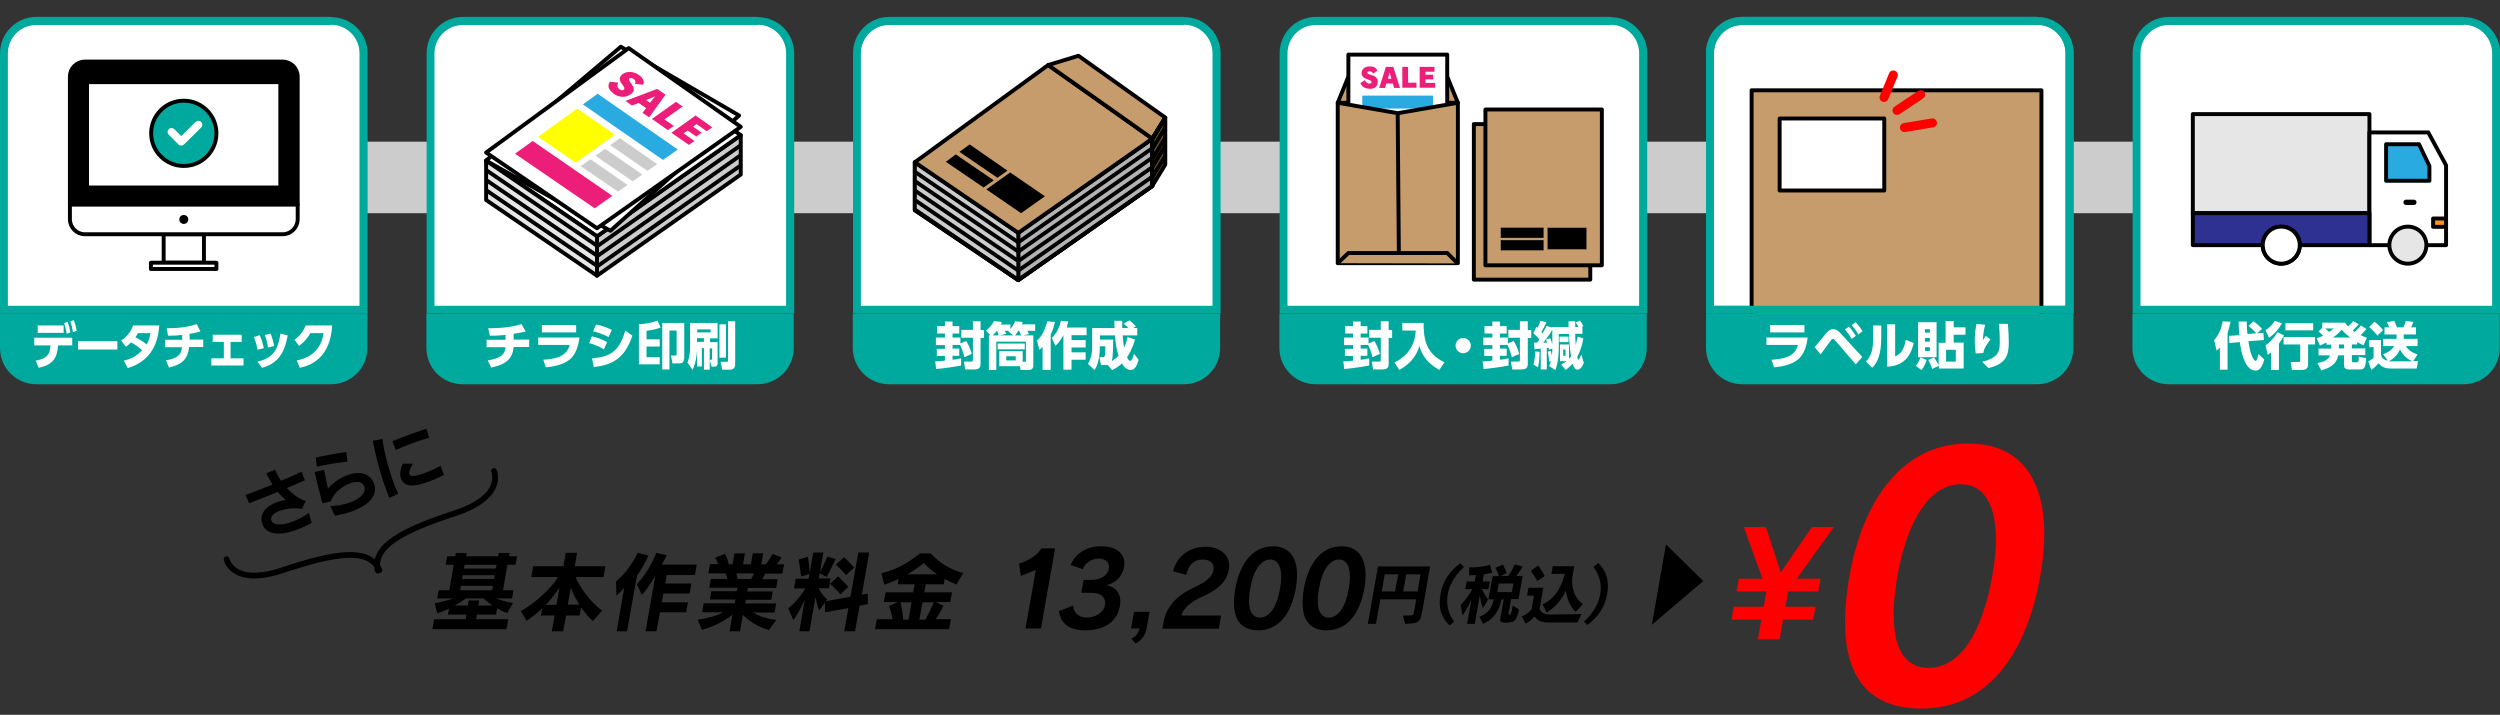 <?xml version="1.0" encoding="UTF-8"?>
<svg id="_レイヤー_1" data-name="レイヤー_1" xmlns="http://www.w3.org/2000/svg" xmlns:xlink="http://www.w3.org/1999/xlink" version="1.1" viewBox="0 0 1080 308.8">
  <rect x="0" y="0" width="1080" height="308.8" fill="#333333" stroke="none"/>
  <!-- Generator: Adobe Illustrator 29.0.0, SVG Export Plug-In . SVG Version: 2.1.0 Build 186)  -->
  <defs>
    <style>
      .st0, .st1, .st2, .st3, .st4 {
        fill: none;
      }

      .st1 {
        stroke-width: 2.5px;
      }

      .st1, .st5, .st6, .st7, .st8, .st9, .st10, .st11, .st2, .st12, .st13, .st14, .st15, .st3, .st4, .st16, .st17, .st18, .st19 {
        stroke-linejoin: round;
      }

      .st1, .st7, .st8, .st9, .st10, .st11, .st2, .st12, .st13, .st14, .st15, .st16, .st17, .st18, .st19 {
        stroke: #000;
      }

      .st1, .st8, .st9, .st12, .st14, .st3, .st4, .st18 {
        stroke-linecap: round;
      }

      .st5 {
        stroke-width: .2px;
      }

      .st5, .st6 {
        stroke: #c69c6d;
      }

      .st6 {
        stroke-width: .1px;
      }

      .st20, .st15 {
        fill: #00a99d;
      }

      .st7, .st8, .st9, .st10, .st11, .st2, .st12, .st13, .st14, .st15, .st16, .st17, .st18, .st19 {
        stroke-width: 1.7px;
      }

      .st7, .st21, .st18 {
        fill: #fff;
      }

      .st8, .st11 {
        fill: #e6e6e6;
      }

      .st9 {
        fill: #2e3192;
      }

      .st10, .st22 {
        fill: #ccc;
      }

      .st23 {
        fill: #ed1e79;
      }

      .st12, .st24 {
        fill: #29abe2;
      }

      .st13 {
        fill: #c69c6d;
      }

      .st25 {
        clip-path: url(#clippath-1);
      }

      .st26 {
        clip-path: url(#clippath-2);
      }

      .st14, .st27 {
        fill: #f7931e;
      }

      .st28 {
        fill: #ff0;
      }

      .st3 {
        stroke: #fff;
        stroke-width: 3.4px;
      }

      .st4 {
        stroke: red;
        stroke-width: 3.9px;
      }

      .st16 {
        fill: #b3b3b3;
      }

      .st29 {
        fill: red;
      }

      .st17 {
        fill: #6a4c28;
      }

      .st30 {
        clip-path: url(#clippath);
      }
    </style>
    <clipPath id="clippath">
      <path class="st0" d="M752.7,7.3h127.3c8.7,0,15.7,7,15.7,15.7v112.5h-158.8V23.1c0-8.7,7-15.7,15.7-15.7Z"/>
    </clipPath>
    <clipPath id="clippath-1">
      <path class="st0" d="M752.7,7.3h127.3c8.7,0,15.7,7,15.7,15.7v127.2c0,8.7-7,15.7-15.7,15.7h-127.3c-8.7,0-15.7-7-15.7-15.7V23.1c0-8.7,7-15.7,15.7-15.7Z"/>
    </clipPath>
    <clipPath id="clippath-2">
      <path class="st0" d="M752.7,7.3h127.3c8.7,0,15.7,7,15.7,15.7v127.2c0,8.7-7,15.7-15.7,15.7h-127.3c-8.7,0-15.7-7-15.7-15.7V23.1c0-8.7,7-15.7,15.7-15.7Z"/>
    </clipPath>
  </defs>
  <g>
    <rect class="st22" x="78.3" y="61.2" width="945.3" height="30.9"/>
    <g>
      <path class="st21" d="M738.7,133.9V23.1c0-7.7,6.3-14,14-14h127.3c7.7,0,14,6.3,14,14v110.8h-155.4Z"/>
      <path class="st20" d="M880,10.7c6.8,0,12.3,5.5,12.3,12.3v109.1h-151.9V23.1c0-6.8,5.5-12.3,12.3-12.3h127.3M880,7.3h-127.3c-8.7,0-15.7,7-15.7,15.7v112.5h158.8V23.1c0-8.7-7-15.7-15.7-15.7h0Z"/>
    </g>
    <g>
      <path class="st21" d="M185.9,133.9V23.1c0-7.7,6.3-14,14-14h127.3c7.7,0,14,6.3,14,14v110.8h-155.4Z"/>
      <path class="st20" d="M327.3,10.7c6.8,0,12.3,5.5,12.3,12.3v109.1h-151.9V23.1c0-6.8,5.5-12.3,12.3-12.3h127.3M327.3,7.3h-127.3c-8.7,0-15.7,7-15.7,15.7v112.5h158.8V23.1c0-8.7-7-15.7-15.7-15.7h0Z"/>
    </g>
    <g>
      <path class="st21" d="M370.2,133.9V23.1c0-7.7,6.3-14,14-14h127.3c7.7,0,14,6.3,14,14v110.8h-155.4Z"/>
      <path class="st20" d="M511.5,10.7c6.8,0,12.3,5.5,12.3,12.3v109.1h-151.9V23.1c0-6.8,5.5-12.3,12.3-12.3h127.3M511.5,7.3h-127.3c-8.7,0-15.7,7-15.7,15.7v112.5h158.8V23.1c0-8.7-7-15.7-15.7-15.7h0Z"/>
    </g>
    <g>
      <path class="st21" d="M554.5,133.9V23.1c0-7.7,6.3-14,14-14h127.3c7.7,0,14,6.3,14,14v110.8h-155.4Z"/>
      <path class="st20" d="M695.8,10.7c6.8,0,12.3,5.5,12.3,12.3v109.1h-151.9V23.1c0-6.8,5.5-12.3,12.3-12.3h127.3M695.8,7.3h-127.3c-8.7,0-15.7,7-15.7,15.7v112.5h158.8V23.1c0-8.7-7-15.7-15.7-15.7h0Z"/>
    </g>
    <g>
      <path class="st21" d="M923,133.9V23.1c0-7.7,6.3-14,14-14h127.3c7.7,0,14,6.3,14,14v110.8h-155.4Z"/>
      <path class="st20" d="M1064.3,10.7c6.8,0,12.3,5.5,12.3,12.3v109.1h-151.9V23.1c0-6.8,5.5-12.3,12.3-12.3h127.3M1064.3,7.3h-127.3c-8.7,0-15.7,7-15.7,15.7v112.5h158.8V23.1c0-8.7-7-15.7-15.7-15.7h0Z"/>
    </g>
    <g>
      <path class="st21" d="M1.7,133.9V23.1c0-7.7,6.3-14,14-14h127.3c7.7,0,14,6.3,14,14v110.8H1.7Z"/>
      <path class="st20" d="M143,10.7c6.8,0,12.3,5.5,12.3,12.3v109.1H3.4V23.1c0-6.8,5.5-12.3,12.3-12.3h127.3M143,7.3H15.7C7,7.3,0,14.4,0,23.1v112.5h158.8V23.1c0-8.7-7-15.7-15.7-15.7h0Z"/>
    </g>
    <g>
      <g class="st30">
        <g>
          <g class="st25">
            <rect class="st13" x="756.7" y="39" width="125.2" height="167.3"/>
          </g>
          <g class="st26">
            <path class="st27" d="M863.7,186.5h-46.5c-1.5,0-2.8-1.2-2.8-2.8v-7.4c0-1.5,1.2-2.8,2.8-2.8h46.5c1.5,0,2.8,1.2,2.8,2.8v7.4c0,1.5-1.2,2.8-2.8,2.8Z"/>
          </g>
        </g>
      </g>
      <g>
        <path class="st20" d="M752.7,164.2c-7.7,0-14-6.3-14-14v-13h155.3v13c0,7.7-6.3,14-14,14h-127.3Z"/>
        <path class="st20" d="M892.3,138.9v11.3c0,6.8-5.5,12.3-12.3,12.3h-127.3c-6.8,0-12.3-5.5-12.3-12.3v-11.3h151.9M895.8,135.6h-158.8v14.7c0,8.7,7,15.7,15.7,15.7h127.3c8.7,0,15.7-7,15.7-15.7v-14.7h0Z"/>
      </g>
      <g>
        <path class="st21" d="M780.9,145.7c-.3,3.2-1.4,7.7-4.7,10-2.6,1.9-6.6,2.7-9.8,3l-1.1-3.3c6-.3,10.2-1.7,11.4-6.4h-13.6v-3.2h17.8ZM779.5,140.4v3.2h-14.8v-3.2h14.8Z"/>
        <path class="st21" d="M783.9,150c.8-.9,4.3-5.2,5-6,1.2-1.4,2-1.8,3-1.8s1.9.3,3.5,2.1l9.1,9.9-2.8,3.2-8.7-10.1c-.6-.7-.9-.9-1.2-.9-.4,0-.6.3-1.2,1.1-.7.9-3.5,4.8-4.1,5.6l-2.6-3.2ZM798.7,141.1c1,1,1.9,2.2,3,4l-1.8,1.3c-1-1.7-1.7-2.7-2.9-4.1l1.8-1.2ZM801.6,139.2c1.1,1.1,2,2.2,3,3.9l-1.8,1.4c-1-1.8-1.8-2.8-2.9-4l1.7-1.3Z"/>
        <path class="st21" d="M812.7,145.6c0,7.5-1.6,11-3.9,13.3l-2.7-2.7c2.4-2.6,3.1-5.3,3.1-10.3v-5.3h3.5v4.9h0ZM818.7,154c1.4-.7,3.7-1.8,4.6-7.2l3.4,1.4c-.9,3.9-3,9.9-11.5,10.2v-18.3h3.5v13.9Z"/>
        <path class="st21" d="M827.6,158c.9-.9,1.5-2.1,2-3.6l2.7,1.1c-.3,1-1.1,3.1-2.2,4.4l-2.5-1.9ZM836.6,139.2v15.1h-8v-15.1h8ZM833.7,142.2h-2.1v1.5h2.1v-1.5ZM833.7,146h-2.1v1.6h2.1v-1.6ZM833.7,150h-2.1v1.6h2.1v-1.6ZM834.8,159.5c-.3-1-1.1-2.9-1.8-4l2.5-1.1c.8,1.1,1.7,2.7,2,3.3v-9.6h3v-9.4h3.5v2.7h5.1v3.2h-5.1v3.4h4.3v11.2h-10.7v-1.2l-2.7,1.3ZM844.9,151.1h-4.2v5.1h4.2v-5.1Z"/>
        <path class="st21" d="M857.6,140.2c-.7,2.8-.9,4.7-1,6.8.7-1.1,1-1.5,1.2-1.9l2.1,1.5c-.5.7-2.9,3.6-3.1,5.9l-3.3.2c-.2-1.8-.4-3.4-.4-5.3,0-3.8.5-6.5.8-7.5l3.7.4ZM867.4,140c.2,2.6.4,5.1.4,7.7,0,5.4-.9,9.5-8.8,11.3l-2.7-2.7c7.4-1.8,7.6-4.9,7.6-8.7s-.2-5.9-.4-7.7h3.8Z"/>
      </g>
      <rect class="st7" x="768.8" y="51.2" width="45.2" height="31.1"/>
      <line class="st4" x1="829.7" y1="40.9" x2="819.5" y2="47.7"/>
      <line class="st4" x1="834.8" y1="53.1" x2="822.7" y2="55.1"/>
      <line class="st4" x1="817.9" y1="32.4" x2="813.9" y2="42.1"/>
    </g>
    <g>
      <g>
        <path class="st20" d="M200,164.2c-7.7,0-14-6.3-14-14v-13h155.3v13c0,7.7-6.3,14-14,14h-127.3Z"/>
        <path class="st20" d="M339.6,138.9v11.3c0,6.8-5.5,12.3-12.3,12.3h-127.3c-6.8,0-12.3-5.5-12.3-12.3v-11.3h151.9M343,135.6h-158.8v14.7c0,8.7,7,15.7,15.7,15.7h127.3c8.7,0,15.7-7,15.7-15.7v-14.7h0Z"/>
      </g>
      <g>
        <path class="st21" d="M221.9,146.7h6.7v3.2h-6.7c-.5,5.1-3.2,7.5-9.7,8.9l-1.5-3.1c6.2-1,7.4-2.9,7.7-5.7h-8.2v-3.2h8.2v-2.1c-2,.2-4.8.4-6.8.3l-.7-3.2c7.8,0,11.9-1,14.4-1.8l1.8,3.2c-1.8.4-3.5.8-5.2,1v2.5h0Z"/>
        <path class="st21" d="M250.3,145.7c-.3,3.2-1.4,7.7-4.7,10-2.6,1.9-6.6,2.7-9.8,3l-1.1-3.3c6-.3,10.2-1.7,11.4-6.4h-13.6v-3.2h17.8ZM248.9,140.4v3.2h-14.8v-3.2h14.8Z"/>
        <path class="st21" d="M260.9,150.9c-2.6-1.6-5.2-2.3-6.4-2.7l1.2-2.9c1.8.4,3.9,1,6.6,2.5l-1.4,3.1ZM255.8,154.8c7.6-.7,11.7-2.7,14.3-12l3.1,2.2c-3.3,9.8-8.5,12.6-16.7,13.6l-.7-3.8ZM262.9,145.6c-2.8-1.5-5.5-2.2-6.7-2.5l1.3-2.9c2.6.5,4.2,1.1,6.8,2.3l-1.4,3.1Z"/>
        <path class="st21" d="M275.9,140c3.7,0,6.2-.8,8.1-1.5l1.4,3c-2.2.8-3.8,1.1-6.1,1.4v3.7h5.7v3.1h-5.7v4.6h5.7v3.1h-9v-17.4h0ZM295.5,155.1c0,1.9-1.6,1.9-2.3,1.9h-2.7l-.6-3.4h1.7c.7,0,.7-.1.7-.8v-10h-3.1v16.8h-3.1v-20.1h9.5v15.5Z"/>
        <path class="st21" d="M306.6,155.5v4.2h-2.5v-9.3h-.9v7.9h-2.1v-6.6c-.4,5-1.5,7.2-1.9,8.1l-2.2-3.2c.3-.8,1.1-2.9,1.1-6.6v-10.5h11.9v6.7h-3.3v1.6h3.3v9.1c0,.3,0,1.5-1.3,1.5h-1.3l-.8-2.8ZM301.2,142.3v1.3h5.8v-1.3h-5.8ZM304.1,147.7v-1.6h-3v1.6h3ZM307.2,155.4c.4,0,.4-.1.4-.4v-4.5h-1v5h.5ZM310.8,140.1h2.8v14.4h-2.8v-14.4ZM314.6,138.8h3v18.6c0,2.1-1.6,2.3-2.1,2.3h-3.5l-.7-3.4h2.7c.5,0,.5-.4.5-.6v-16.9Z"/>
      </g>
      <g>
        <polygon class="st10" points="320 58.4 320 75.4 257.9 119.1 257.9 102.1 320 58.4"/>
        <g>
          <polygon class="st7" points="257.9 102.1 210 69.4 271.6 24.4 320 58.4 257.9 102.1"/>
          <polygon class="st24" points="287.2 64.2 262.5 47 258.2 44.1 257.5 44.6 251.8 48.7 286.4 72.6 292.1 68.6 292.8 68.1 287.2 64.2"/>
          <g>
            <path class="st23" d="M265,43.8c-2.2-1.5-2.7-3.3-1.5-5l3.6.4c-.7,1.2-.4,2.2.4,2.8.9.6,1.4.6,1.9.3.4-.3.5-.7,0-1.5l-1-1.4c-1-1.5-1-2.7.6-3.9,1.8-1.3,4.6-1.3,7,.4,1.9,1.3,2.5,2.8,1.8,4.2l-3.5-.4c.4-.7.2-1.6-.5-2-.9-.7-1.5-.6-1.9-.3-.3.2-.2.6.1,1.2l1.1,1.6c1,1.4,1,2.9-.6,4-2.3,1.6-5,1.5-7.6-.3Z"/>
            <path class="st23" d="M277.6,52.2l1.5-2-3.2-2.2-2.9,1.1-2.8-2,13.7-5.2,3.6,2.5-7.1,9.8-2.9-2ZM283.1,45.1h0c-1.2.6-2.5,1-4,1.6l1.7,1.2c.8-1,1.4-1.9,2.3-2.8Z"/>
            <path class="st23" d="M281.6,55l10.4-7.4,2.9,2-7.9,5.6,4.1,2.9-2.6,1.8-7-4.9Z"/>
            <path class="st23" d="M290.1,60.9l10.4-7.4,7.2,5.1-2.4,1.7-4.4-3.1-1.5,1.1,3.7,2.6-2.3,1.7-3.7-2.6-1.8,1.2,4.7,3.3-2.4,1.7-7.5-5.2Z"/>
          </g>
          <polygon class="st23" points="256.9 93.5 222.5 70 230.1 64.5 264.5 88.1 256.9 93.5"/>
          <polygon class="st24" points="249.3 50.5 265.6 61.7 248.7 73.8 232.5 62.7 249.3 50.5"/>
          <polygon class="st22" points="267.8 63.3 283.9 74.4 279.7 77.4 263.6 66.2 267.8 63.3"/>
          <polygon class="st22" points="261.4 67.8 277.5 78.9 273.3 81.9 257.2 70.8 261.4 67.8"/>
          <polygon class="st22" points="255.1 72.4 271.1 83.4 267 86.4 250.9 75.3 255.1 72.4"/>
        </g>
        <g>
          <polygon class="st7" points="263.7 99.7 210 69.4 268.2 20.2 319.3 49.9 263.7 99.7"/>
          <polygon class="st24" points="288.4 58 261.8 42.7 257.2 40.1 256.6 40.6 251.3 45.1 288.8 66.5 293.8 62 294.4 61.5 288.4 58"/>
          <g>
            <path class="st23" d="M264,39.4c-2.4-1.3-3-3.1-2.1-4.8l3.6.2c-.6,1.2-.1,2.2.7,2.7.9.5,1.5.5,1.9.2.4-.3.4-.7-.2-1.5l-1.1-1.3c-1.1-1.4-1.3-2.6.1-3.8,1.6-1.3,4.4-1.6,6.9,0,2,1.2,2.8,2.5,2.2,3.9h-3.5c.4-.8,0-1.6-.7-2.1-1-.6-1.5-.5-1.9-.2-.3.2-.2.6.3,1.1l1.3,1.5c1.2,1.3,1.4,2.7-.1,4-2,1.7-4.7,1.8-7.6.2Z"/>
            <path class="st23" d="M277.5,46.8l1.2-2.1-3.4-2-2.7,1.2-3-1.8,12.8-5.9,3.9,2.2-5.7,10-3.1-1.8ZM281.9,39.5h0c-1.1.7-2.3,1.2-3.7,1.8l1.8,1.1c.6-1.1,1.2-2,1.9-2.9Z"/>
            <path class="st23" d="M281.7,49.2l9.2-8,3.1,1.8-6.9,6,4.4,2.5-2.3,2-7.5-4.3Z"/>
            <path class="st23" d="M290.8,54.5l9.1-8,7.7,4.4-2.1,1.8-4.7-2.7-1.4,1.2,4,2.3-2,1.8-4-2.3-1.5,1.4,5,2.9-2.1,1.9-8-4.6Z"/>
          </g>
          <polygon class="st23" points="261.6 90.6 223.3 69 230.7 62.7 268.8 84.3 261.6 90.6"/>
          <polygon class="st24" points="249 47.1 266.6 57.1 250.9 70.8 233.1 60.6 249 47.1"/>
          <polygon class="st22" points="269 58.5 286.5 68.5 282.7 71.9 265.2 61.9 269 58.5"/>
          <polygon class="st22" points="263.2 63.6 280.7 73.6 276.9 77 259.3 67 263.2 63.6"/>
          <polygon class="st22" points="257.2 68.8 274.9 78.8 271.1 82.2 253.4 72.1 257.2 68.8"/>
        </g>
        <g>
          <polygon class="st7" points="257.9 98.6 210 65.9 271.6 20.8 320 54.8 257.9 98.6"/>
          <polygon class="st24" points="287.2 60.7 262.5 43.5 258.2 40.5 257.5 41 251.8 45.1 286.4 69.1 292.1 65.1 292.8 64.6 287.2 60.7"/>
          <g>
            <path class="st23" d="M265,40.3c-2.2-1.5-2.7-3.3-1.5-5l3.6.4c-.7,1.2-.4,2.2.4,2.8.9.6,1.4.6,1.9.3.4-.3.5-.7,0-1.5l-1-1.4c-1-1.5-1-2.7.6-3.9,1.8-1.3,4.6-1.3,7,.4,1.9,1.3,2.5,2.8,1.8,4.2l-3.5-.4c.4-.7.2-1.6-.5-2-.9-.7-1.5-.6-1.9-.3-.3.2-.2.6.1,1.2l1.1,1.6c1,1.4,1,2.9-.6,4-2.3,1.6-5,1.5-7.6-.3Z"/>
            <path class="st23" d="M277.6,48.7l1.5-2-3.2-2.2-2.9,1.1-2.8-2,13.7-5.2,3.6,2.5-7.1,9.8-2.9-2ZM283.1,41.6h0c-1.2.6-2.5,1-4,1.6l1.7,1.2c.8-1,1.4-1.9,2.3-2.8Z"/>
            <path class="st23" d="M281.6,51.4l10.4-7.4,2.9,2-7.9,5.6,4.1,2.8-2.6,1.8-7-4.9Z"/>
            <path class="st23" d="M290.1,57.3l10.4-7.4,7.2,5.1-2.4,1.7-4.4-3.1-1.5,1.1,3.7,2.6-2.3,1.7-3.7-2.6-1.8,1.2,4.7,3.3-2.4,1.7-7.5-5.2Z"/>
          </g>
          <polygon class="st23" points="256.9 90 222.5 66.4 230.1 60.9 264.5 84.6 256.9 90"/>
          <polygon class="st28" points="249.3 46.9 265.6 58.2 248.7 70.3 232.5 59.1 249.3 46.9"/>
          <polygon class="st22" points="267.8 59.7 283.9 70.9 279.7 73.8 263.6 62.7 267.8 59.7"/>
          <polygon class="st22" points="261.4 64.3 277.5 75.4 273.3 78.3 257.2 67.3 261.4 64.3"/>
          <polygon class="st22" points="255.1 68.8 271.1 79.9 267 82.8 250.9 71.8 255.1 68.8"/>
        </g>
        <polygon class="st11" points="210 69.4 210 86.4 257.9 119.1 257.9 102.1 210 69.4"/>
        <polyline class="st2" points="210.2 73.6 258.1 106.3 320.2 62.6"/>
        <polyline class="st2" points="210.2 77.9 258.1 110.6 320.2 66.9"/>
        <polyline class="st2" points="210.2 82.3 258.1 115 320.2 71.3"/>
      </g>
    </g>
    <g>
      <g>
        <path class="st20" d="M384.2,164.2c-7.7,0-14-6.3-14-14v-13h155.4v13c0,7.7-6.3,14-14,14h-127.3Z"/>
        <path class="st20" d="M523.8,138.9v11.3c0,6.8-5.5,12.3-12.3,12.3h-127.3c-6.8,0-12.3-5.5-12.3-12.3v-11.3h151.9M527.2,135.6h-158.8v14.7c0,8.7,7,15.7,15.7,15.7h127.3c8.7,0,15.7-7,15.7-15.7v-14.7h0Z"/>
      </g>
      <g>
        <path class="st21" d="M404,156.1c1.1,0,2.1,0,4.2-.3v-2h-3.5v-3.1h3.5v-1.6h-3.9v-3.3h3.9v-1.7h-3.4v-3.2h3.4v-2h3.3v2h2.9v3.2h-2.9v1.7h3.4v2.6l2.5-1.1c1.1,1.8,1.8,3.4,2.4,5.6l-3.2,1.4c-.6-2.5-1.3-4.2-1.9-5.3h-3.2v1.6h2.9v3.1h-2.9v1.7c1.5-.1,2.7-.4,3.7-.6v3.1c-2.5.5-7.7,1.3-10.8,1.5l-.4-3.4ZM420.2,138.8h3.4v3.8h1.5v3.4h-1.5v11.2c0,1.2-.3,2.4-2.6,2.4h-4l-.6-3.4h3.1c.6,0,.8-.1.8-.8v-9.5h-5v-3.4h5v-3.8Z"/>
        <path class="st21" d="M446.4,144.9v12.9c0,.6,0,2-2,2h-3.5l-.3-1.6h-8.9v-6.5h10.1v4.6h.9c.4,0,.5-.1.5-.5v-8.2h-12.8v12.2h-3.2v-14.9h.6l-1.8-2.1c1.3-1,2.7-2.6,3.4-4.1l3.4.4c-.1.4-.2.6-.4,1.1h4.1v2c.6-.8,1.4-1.9,2-3.4l3.3.3c0,.4-.2.6-.4,1h5.8v2.8h-3.4c.4.7.5,1,.7,1.4l-2.5.6h4.3ZM431.4,144.9c-.2-.6-.4-1.4-.6-2h-.1c-1,1.1-1.5,1.7-1.9,2h2.7ZM431,148.4h11.7v2.5h-11.7v-2.5ZM437.7,144.9l-2.1-1.8c0,0,.1-.1.2-.2h-1.7c0,0,.4.9.6,1.3l-2.7.7h5.6ZM434.7,155.7h4.1v-1.8h-4.1v1.8ZM441.1,144.9c-.3-.8-.4-1.2-.8-2h-.3c-.8,1.2-1.3,1.7-1.5,2h2.7Z"/>
        <path class="st21" d="M450.5,149.8c-.6.6-1,.9-1.5,1.4l-1-4.1c1-.9,3.1-2.9,4.4-8.3l3.3.3c-.2,1.1-.7,3.1-1.8,5.5v15.2h-3.5v-10ZM461.4,139.1c-.1.6-.3,1.4-.6,2.4h8.6v3.3h-6.5v2.1h6.1v3.2h-6.1v2.1h6.1v3.2h-6.1v4.3h-3.5v-14.9c-1.5,2.8-2.8,4-3.5,4.6l-1.5-3.4c1.8-1.7,3.3-4.4,3.9-7.4l3.3.3Z"/>
        <path class="st21" d="M478.4,157.7c-.2,0-.4,0-.7,0h-2.1l-.6-3.4h1.5c.3,0,.6,0,.8-.7.2-.8.2-2.9.2-4h-2.4v1.3c0,.5,0,5.3-2.2,9l-2.9-2.7c1.5-2.5,1.8-5.1,1.8-6.6v-8.9h9.7c0-.5-.1-2.6-.1-3.1h3.4c0,.6,0,1.1,0,3.1h2.6c-.5-.6-1.2-1.3-2-1.9l2.5-1.4c1,.6,2.5,2.3,2.8,2.6l-1.2.7h1.8v3.2h-6.3c.1,1.8.3,3.5.6,5.3,1-2.1,1.3-3.7,1.5-4.6l3.2,1.1c-1.2,4.2-2.6,6.4-3.4,7.6.3.8.8,1.6,1.3,1.6.8,0,1.3-1.7,1.7-3.1l2,2.7c-1.2,4-2.4,4.3-3.5,4.3-1.6,0-2.8-1.2-3.7-2.8-1.8,1.7-3.5,2.5-4.3,2.9l-1.8-2.2ZM480.9,146.7c0,1.1,0,7.1-.6,9.3,1.4-.9,2.3-1.6,2.9-2.3-.9-2.8-1.4-5.9-1.5-8.8h-6.5v1.8h5.7Z"/>
      </g>
      <g>
        <polygon class="st13" points="497.8 60 497.8 80.4 439.9 121 439.9 100.6 497.8 60"/>
        <polygon class="st13" points="395.2 90.8 395.2 70.1 439.9 100.6 439.9 121 395.2 90.8"/>
        <polygon class="st16" points="497.8 60 497.8 80.4 439.9 121 439.9 100.6 497.8 60"/>
        <polygon class="st10" points="395.2 90.8 395.2 70.1 439.9 100.6 439.9 121 395.2 90.8"/>
        <line class="st2" x1="497.8" y1="60" x2="497.8" y2="80.4"/>
        <g>
          <polygon class="st13" points="439.9 100.6 395.2 70.1 452.8 28.1 497.8 59.9 439.9 100.6"/>
          <polygon class="st13" points="503.4 50.8 484.7 37.5 465.9 24.1 452.8 28.1 475.5 44.1 497.8 59.9 503.4 50.8"/>
          <polygon points="430.9 76.8 414.5 65.6 418.9 62.4 435.2 73.7 430.9 76.8"/>
          <polygon points="412.9 66.7 429.3 77.9 424.9 81 408.6 69.9 412.9 66.7"/>
          <polygon points="436.4 74.5 451.4 84.8 441.1 92.1 426.1 81.8 436.4 74.5"/>
        </g>
        <polygon class="st17" points="503.4 50.8 503.4 71.1 497.8 80.3 497.8 59.9 503.4 50.8"/>
        <polyline class="st2" points="395.2 90.5 439.9 121 497.8 80.3"/>
        <polyline class="st2" points="395.2 86.4 439.9 116.9 497.8 76.3"/>
        <polyline class="st2" points="395.2 82.3 439.9 112.8 497.8 72.2"/>
        <polyline class="st2" points="395.2 78.2 439.9 108.7 497.8 68.1"/>
        <polyline class="st2" points="395.2 74.2 439.9 104.7 497.8 64"/>
        <line class="st2" x1="497.8" y1="59.9" x2="503.4" y2="50.8"/>
        <line class="st2" x1="497.8" y1="60.1" x2="503.4" y2="50.9"/>
        <line class="st2" x1="497.8" y1="64.3" x2="503.4" y2="55.1"/>
        <line class="st2" x1="497.8" y1="68.7" x2="503.4" y2="59.5"/>
        <line class="st2" x1="497.8" y1="72.2" x2="503.4" y2="63"/>
        <line class="st2" x1="497.8" y1="76.5" x2="503.4" y2="67.3"/>
      </g>
    </g>
    <g>
      <g>
        <path class="st20" d="M568.5,164.2c-7.7,0-14-6.3-14-14v-13h155.3v13c0,7.7-6.3,14-14,14h-127.3Z"/>
        <path class="st20" d="M708.1,138.9v11.3c0,6.8-5.5,12.3-12.3,12.3h-127.3c-6.8,0-12.3-5.5-12.3-12.3v-11.3h151.9M711.5,135.6h-158.8v14.7c0,8.7,7,15.7,15.7,15.7h127.3c8.7,0,15.7-7,15.7-15.7v-14.7h0Z"/>
      </g>
      <g>
        <path class="st21" d="M580.3,156.1c1.1,0,2.1,0,4.2-.3v-2h-3.5v-3.1h3.5v-1.6h-3.9v-3.3h3.9v-1.7h-3.4v-3.2h3.4v-2h3.3v2h2.9v3.2h-2.9v1.7h3.4v2.6l2.5-1.1c1.1,1.8,1.8,3.4,2.4,5.6l-3.2,1.4c-.6-2.5-1.3-4.2-1.9-5.3h-3.2v1.6h2.9v3.1h-2.9v1.7c1.5-.1,2.7-.4,3.7-.6v3.1c-2.5.5-7.7,1.3-10.8,1.5l-.4-3.4ZM596.5,138.8h3.4v3.8h1.5v3.4h-1.5v11.2c0,1.2-.3,2.4-2.7,2.4h-4l-.6-3.4h3.1c.6,0,.8-.1.8-.8v-9.5h-5v-3.4h5v-3.8Z"/>
        <path class="st21" d="M605.8,139.5h9.2c0,6.9.9,13.2,9,17l-2.2,3.3c-6.9-3.8-8.1-8.6-8.6-10.4-1.6,5.7-5.6,8.7-8.7,10.4l-2.1-3.2c6.4-3.1,9-8.4,9.2-13.8h-5.8v-3.4Z"/>
        <path class="st21" d="M635.4,149.3c0,1.8-1.5,3.3-3.3,3.3s-3.3-1.5-3.3-3.3,1.5-3.3,3.3-3.3c1.8,0,3.3,1.5,3.3,3.3Z"/>
        <path class="st21" d="M640.5,156.1c1.1,0,2.1,0,4.2-.3v-2h-3.5v-3.1h3.5v-1.6h-3.9v-3.3h3.9v-1.7h-3.4v-3.2h3.4v-2h3.3v2h2.9v3.2h-2.9v1.7h3.4v2.6l2.5-1.1c1.1,1.8,1.8,3.4,2.4,5.6l-3.2,1.4c-.6-2.5-1.3-4.2-1.9-5.3h-3.2v1.6h2.9v3.1h-2.9v1.7c1.5-.1,2.7-.4,3.7-.6v3.1c-2.5.5-7.7,1.3-10.8,1.5l-.4-3.4ZM656.6,138.8h3.4v3.8h1.5v3.4h-1.5v11.2c0,1.2-.3,2.4-2.7,2.4h-4l-.6-3.4h3.1c.6,0,.8-.1.8-.8v-9.5h-5v-3.4h5v-3.8Z"/>
        <path class="st21" d="M662.4,157.4c.8-1.9.8-5.3.8-5.6l1.9.2c0,1.6-.2,4.9-.7,6.7l-2-1.3ZM670.6,141.3h7c0-.3,0-2.4,0-2.5h2.9v2.5h1.4c-.3-.6-.8-1.4-1.2-2l1.9-.8c.3.4,1,1.5,1.4,2.4l-.9.4h.5v2.9h-3.1c0,.8,0,2.1.2,4.9.4-1.5.7-2.8.9-3.7l2.4.8c-.2,1.3-.9,4.8-2.6,7.9.2,1.1.2,1.3.5,1.3s.8-1.3,1.2-2.2l1.1,3.5c-.9,2.8-2.4,3-2.7,3-1.1,0-1.6-1-2.1-2.6-1.4,1.5-2.4,2.2-3,2.7l-2-2.3c.6-.4,1.3-.7,2.3-1.5h-2.8v-7.2h3.9v6.2c.4-.4.7-.8.9-1-.7-3.9-.8-7.8-.9-9.7h-4.4v5.1c0,6.5-1,9.1-1.5,10.5l-2.7-1.8c.3-.5.5-1,.8-2.1l-.8.2c0-1.5-.3-3.1-.6-4.3l1.4-.3c.1.4.2.9.4,2.1.2-1.6.2-2.6.2-3.1l-1.5.5c0-.5,0-.6-.1-.8-.2,0-.3,0-.8,0v9.3h-2.6v-9c-.3,0-2.5.3-2.7.3l-.2-2.9c.2,0,1.2,0,1.4,0,.1-.2.4-.5.9-1.4-.2-.2-1.2-1.5-2.6-2.6l1.3-2.8c.3.2.3.3.5.4.8-1.5,1.1-2.4,1.2-3l2.7.6c-.8,1.6-1.5,3-2.2,4.2.3.4.4.5.5.6.9-1.5,1.3-2.4,1.7-3.2l2.3.7v-.4h0ZM670.6,142.4c-1,1.9-1.2,2.1-3.9,5.7.2,0,1.4-.1,1.6-.1-.2-.8-.3-.9-.4-1.3l1.8-.6c.4.9.8,2.1.9,2.6v-6.3h0ZM677.6,145.4v2.4h-3.9v-2.4h3.9ZM676.3,151h-1v2.7h1v-2.7Z"/>
      </g>
      <polygon class="st13" points="625.4 33.6 603.8 33.6 582.3 33.6 577.9 44.4 603.8 44.4 629.8 44.4 625.4 33.6"/>
      <g>
        <rect class="st7" x="582.5" y="23.6" width="42.7" height="54.8"/>
        <polygon class="st24" points="614.2 41.3 592.3 41.3 588.5 41.3 588.5 41.9 588.5 46.9 619.1 46.9 619.1 41.9 619.1 41.3 614.2 41.3"/>
        <g>
          <path class="st23" d="M591.5,38.3c-1.9,0-3.2-.9-3.8-2.4l1.9-1.3c.4,1,1.2,1.5,1.9,1.5s1-.2,1-.6-.2-.6-.9-.9l-1.3-.5c-1.3-.5-2.1-1.2-2.1-2.6s1.2-2.8,3.4-2.8,2.8.6,3.4,1.8l-1.8,1.3c-.2-.6-.9-1-1.5-1s-1,.2-1,.6.3.5.8.7l1.5.5c1.3.4,2.2,1.3,2.2,2.7,0,2-1.3,3.1-3.6,3.1Z"/>
          <path class="st23" d="M602.3,38l-.6-1.9h-2.8l-.6,1.9h-2.5l2.9-9.1h3.2l2.9,9.1h-2.5ZM600.3,31.3h0c-.2.9-.4,1.7-.7,2.7h1.5c-.3-1-.6-1.8-.7-2.7Z"/>
          <path class="st23" d="M605.8,38v-9.1h2.5v6.8h3.6v2.2h-6.2Z"/>
          <path class="st23" d="M613.3,38v-9.1h6.4v2.1h-3.9v1.3h3.3v2h-3.3v1.5h4.2v2.1h-6.7Z"/>
        </g>
        <rect class="st23" x="588.5" y="66.4" width="30.6" height="6.8"/>
        <rect class="st24" x="588.5" y="49.2" width="14.3" height="15"/>
        <rect class="st22" x="604.8" y="49.2" width="14.3" height="3.7"/>
        <rect class="st22" x="604.8" y="54.8" width="14.3" height="3.7"/>
        <rect class="st22" x="604.8" y="60.4" width="14.3" height="3.7"/>
      </g>
      <polygon class="st13" points="629.8 113.7 577.9 113.7 577.9 44.4 603.8 48.9 629.8 44.4 629.8 113.7"/>
      <line class="st2" x1="603.8" y1="48.9" x2="604.3" y2="109.3"/>
      <polyline class="st13" points="577.9 113.7 582.5 109.3 625.2 109.3 629.7 113.8"/>
      <rect class="st13" x="636.7" y="53.6" width="50.3" height="67.2"/>
      <rect class="st5" x="663.3" y="104.6" width="17.1" height="9.5"/>
      <rect class="st6" x="643.2" y="104.6" width="18.6" height="4.5"/>
      <rect class="st6" x="643.2" y="110" width="18.6" height="4.5"/>
      <rect class="st13" x="641.7" y="47.3" width="50.3" height="67.3"/>
      <rect class="st5" x="668.4" y="98.3" width="17.1" height="9.5"/>
      <rect class="st6" x="648.3" y="98.3" width="18.6" height="4.5"/>
      <rect class="st6" x="648.3" y="103.7" width="18.6" height="4.5"/>
    </g>
    <g>
      <g>
        <path class="st20" d="M937,164.2c-7.7,0-14-6.3-14-14v-13h155.3v13c0,7.7-6.3,14-14,14h-127.3Z"/>
        <path class="st20" d="M1076.6,138.9v11.3c0,6.8-5.5,12.3-12.3,12.3h-127.3c-6.8,0-12.3-5.5-12.3-12.3v-11.3h151.9M1080,135.6h-158.8v14.7c0,8.7,7,15.7,15.7,15.7h127.3c8.7,0,15.7-7,15.7-15.7v-14.7h0Z"/>
      </g>
      <g>
        <path class="st21" d="M958.9,150.2c-.5.6-.8.9-1.3,1.3l-1.1-4.5c2.1-2.6,3.1-4.8,3.7-8.2l3.4.2c-.2,1-.6,2.8-1.3,4.9v15.8h-3.3v-9.6h0ZM967.4,144.5c-.3-2.6-.3-4.5-.3-5.6h3.5c0,1,0,2.8.3,5.4l3.8-.3c-1.1-1.3-2.7-2.7-3.3-3.2l2.1-2c1,.7,2.3,1.7,3.7,3.3l-2.1,1.9,2.7-.2.2,3.1-6.7.5c1.1,7.7,2.9,8.5,3.1,8.5.4,0,.7-.8.8-1.1,0-.3.4-1.5.5-1.8l2.5,2.3c-1.3,4.5-2.8,4.8-3.8,4.8-4.8,0-6.3-8.7-6.8-12.3l-4.5.4-.2-3.1,4.4-.3Z"/>
        <path class="st21" d="M986.7,144.9c-.7,1.3-1.4,2.4-2.2,3.6v11.3h-3.4v-7.6c-.7.6-1,.8-1.4,1.1l-1-4.1c2-1.3,4-3.6,5.2-5.7l2.8,1.4ZM985.8,139.6c-1,1.9-2.9,4.6-5.6,6.3l-1.5-3.3c2.2-1.3,3.5-3.1,4-4l3,1ZM1000.1,145.6v3.2h-3v8.5c0,.7,0,2.5-2.4,2.5h-4.6l-.5-3.4h3.4c.5,0,.7-.2.7-.7v-6.9h-7.2v-3.2h13.6ZM999.3,139.6v3.1h-12v-3.1h12Z"/>
        <path class="st21" d="M1018.3,148.8h-2.3v1.7h5.8v2.9h-5.8v2.4c0,.6.2.7.6.7h1.5c.6,0,.9-.1.9-2.4l3.2.6c-.2,3.4-.6,4.9-2.4,4.9h-5.4c-1.1,0-1.8-.8-1.8-1.7v-4.4h-2.5c-.5,2.7-2.1,5.1-7.3,6.5l-1.7-3.2c2.8-.4,4.8-1.4,5.5-3.3h-5v-2.9h5.5v-1.7h-2.1v-1c-1.2.7-1.9,1-2.8,1.4l-1.4-3.2c1-.3,1.7-.5,2.8-1.1-.8-.8-1.7-1.5-2-1.8l1.6-1.6v-2.2h9.9c.4.6.7,1,1.3,1.6.2-.2,1.3-1.1,2.2-2.3l2.4,1.4c-1.2,1.3-2.4,2.5-2.6,2.7.4.3.5.3.9.6,1.7-1.6,2.2-2.4,2.6-2.8l2.4,1.5c-.9,1.1-1.4,1.6-2.5,2.7,1.1.5,1.6.7,2.7,1.1l-1.4,3.2c-1.2-.4-1.8-.8-2.8-1.3v1h0ZM1004.5,141.9c.6.5,1.1.9,1.7,1.5,1-.7,1.3-1,1.9-1.5h-3.6ZM1015.3,145.8c-1.2-.9-2.3-1.8-3.7-3.4-.9,1.1-1.7,1.9-3.7,3.4h7.3ZM1012.6,148.8h-2.2v1.7h2.2v-1.7Z"/>
        <path class="st21" d="M1039.4,149.7c1.7,2.4,4.2,3.2,5,3.4l-1.9,2.9h2.1l-.6,3.2h-11.4c-1.8,0-3.7-.5-5-2.3-.8.9-1.8,1.9-3.2,2.9l-1.3-3.7c.8-.4,1.3-.7,2.3-1.5v-4.6h-1.9v-3.1h5.1v6.4c.2.7.5,2.1,2.9,2.5l-2-2.8c.9-.3,3.5-1.2,4.8-3.5h-4.8v-3.1h5.8v-1.9h-5.2v-3.1h2c-.2-.7-.4-1.1-1-2.2l3.2-.6c.5,1,1,2.4,1.2,2.8h2.8c.4-.8.8-2,1-2.8l3.3.5c-.2.4-.3.9-1,2.3h2.1v3.1h-5.3v1.9h6v3.1h-4.8ZM1025.8,139c1.2.9,2.2,1.8,3.7,3.6l-2.5,2.4c-.4-.6-1.8-2.3-3.5-3.7l2.2-2.3ZM1042.2,156.1c-2.5-1.1-4.2-2.7-5.4-5.2-1,2.5-3.2,4.4-4.9,5.2.3,0,.4,0,1,0h9.2Z"/>
      </g>
      <rect class="st8" x="947.3" y="49.3" width="76.3" height="42.8"/>
      <polygon class="st18" points="1023.6 57.2 1049 57.2 1056.7 71.4 1056.7 105.9 1023.6 105.9 1023.6 57.2"/>
      <rect class="st9" x="947.3" y="92.1" width="76.3" height="13.8"/>
      <polygon class="st12" points="1045 62.3 1049.5 71.7 1049.5 78.1 1030.8 78.1 1030.8 62.3 1045 62.3"/>
      <path class="st8" d="M1042.8,87.7h-3.4c-.2,0-.3-.1-.3-.3h0c0-.2.1-.3.3-.3h3.4c.2,0,.3.1.3.3h0c0,.2-.1.3-.3.3Z"/>
      <circle class="st18" cx="985.5" cy="105.9" r="8"/>
      <circle class="st8" cx="1040.2" cy="105.9" r="8"/>
      <circle class="st18" cx="985.5" cy="105.9" r="8"/>
      <rect class="st14" x="1051.1" y="94.4" width="5.6" height="3.6"/>
    </g>
    <g>
      <g>
        <path class="st20" d="M15.7,164.2c-7.7,0-14-6.3-14-14v-13h155.4v13c0,7.7-6.3,14-14,14H15.7Z"/>
        <path class="st20" d="M155.4,138.9v11.3c0,6.8-5.5,12.3-12.3,12.3H15.7c-6.8,0-12.3-5.5-12.3-12.3v-11.3h151.9M158.8,135.6H0v14.7c0,8.7,7,15.7,15.7,15.7h127.3c8.7,0,15.7-7,15.7-15.7v-14.7h0Z"/>
      </g>
      <g>
        <path class="st21" d="M15.4,155.8c5-.9,6.2-2.7,6.4-6.6h-7v-3.3h16.4v3.3h-6.1c-.4,5.6-2.3,8.4-8.4,9.7l-1.3-3.2ZM27.5,140.6v3.2h-11.2v-3.2h11.2ZM29.2,139c.6,1.6.9,2.9,1.2,4.6l-1.6.6c-.3-1.8-.5-2.9-1.1-4.6l1.5-.6ZM31.9,138.4c.6,1.4.9,2.6,1.2,4.5l-1.6.6c-.3-1.9-.5-2.9-1.1-4.6l1.5-.6Z"/>
        <path class="st21" d="M50.7,147.4v3.6h-17v-3.6h17Z"/>
        <path class="st21" d="M52.4,147.1c1.7-1.1,3.9-3.1,5.1-6.5h11.3c-.3,3.9-1.1,8.1-3.8,11.8-1.8,2.5-4.8,5.1-9.8,6.6l-1.7-3.2c2.3-.5,5.2-1.6,7.9-4.5-1.7-1.5-3-2.4-4.8-3.4-.5.6-1.1,1.1-2.2,1.9l-2.1-2.7ZM59.6,143.9c-.3.6-.5.9-1.1,1.8,1.1.6,2.9,1.5,4.9,3.1,1.1-2,1.4-3.9,1.6-4.9h-5.3Z"/>
        <path class="st21" d="M81.8,146.7h6v3.2h-6.1c-.5,5.1-2.9,7.5-8.7,8.9l-1.3-3.1c5.6-1,6.7-2.9,6.9-5.7h-7.3v-3.2h7.4v-2.1c-1.8.2-4.4.4-6.1.3l-.6-3.2c7,0,10.7-1,13-1.8l1.6,3.2c-1.6.4-3.1.8-4.7,1v2.5h0Z"/>
        <path class="st21" d="M99.7,154.8h5.5v3.1h-13.9v-3.1h5.4v-7.1h-4.8v-3.1h12.5v3.1h-4.8v7.1Z"/>
        <path class="st21" d="M111.3,151.2c-.2-1-.6-3.1-1.6-5.6l2.5-.8c.9,1.9,1.4,4.1,1.8,5.6l-2.7.7ZM111.1,156.3c6.8-1.7,8.8-4.6,10.1-12.2l3.1.8c-1,4.9-2.5,11.7-11.1,14l-2-2.7ZM115.8,150.2c-.3-1.8-.6-3.5-1.4-5.5l2.5-.6c.8,1.9,1.3,4.1,1.5,5.4l-2.6.6Z"/>
        <path class="st21" d="M128.2,155.7c3.8-.7,10.3-3,11.6-11.8h-5.7c-1.1,1.9-2.6,3.9-4.9,5.5l-2-2.6c2.4-1.7,3.9-3.8,4.9-6.2h11.4c-.8,13.4-8.3,17.1-14,18.3l-1.3-3.2Z"/>
      </g>
      <g>
        <path class="st19" d="M128.5,88.4H30.2v-55.3c0-3.6,2.9-6.5,6.5-6.5h85.4c3.6,0,6.5,2.9,6.5,6.5v55.3Z"/>
        <g>
          <polygon class="st7" points="70.7 113.5 79.4 113.5 88.1 113.5 88.1 101.2 70.7 101.2 70.7 113.5"/>
          <path class="st7" d="M30.2,88.4v6.3c0,3.6,2.9,6.5,6.5,6.5h85.4c3.6,0,6.5-2.9,6.5-6.5v-6.3H30.2Z"/>
        </g>
        <polygon class="st7" points="79.4 113.5 65.2 113.5 65.2 116.2 79.4 116.2 93.5 116.2 93.5 113.5 79.4 113.5"/>
        <rect class="st7" x="37.6" y="35.5" width="83.5" height="45.5"/>
        <circle class="st15" cx="79.4" cy="57.6" r="14.1"/>
        <polyline class="st3" points="74.1 57 78.3 61.2 85.7 53.9"/>
      </g>
      <circle class="st19" cx="79.4" cy="94.8" r="1.1"/>
    </g>
    <path class="st20" d="M880,10.7c6.8,0,12.3,5.5,12.3,12.3v109.1h-151.9V23.1c0-6.8,5.5-12.3,12.3-12.3h127.3M880,7.3h-127.3c-8.7,0-15.7,7-15.7,15.7v112.5h158.8V23.1c0-8.7-7-15.7-15.7-15.7h0Z"/>
  </g>
  <g>
    <path d="M219.1,264.9c-1.6-.6-3.1-1.4-4.3-2.1l-.5,2.7h-8.3l-.3,2h13.9l-.8,4.3h-32l.8-4.3h13.6l.3-2h-8l.5-2.6c-1.4.7-3.3,1.5-5.1,2.1l-1.1-4.4c2.7-.5,5.8-1.2,7.9-2.1h-6.8l.6-3.5h4.6l1.9-11h-3.5l.7-3.7h3.5l.2-1.4h4.7l-.2,1.4h13.8l.2-1.4h4.7l-.2,1.4h3.5l-.7,3.7h-3.5l-1.9,11h4.5l-.6,3.5h-6.9c2,.8,4.7,1.6,7.3,2l-2.5,4.4ZM208.8,258.5h-7.4s-2.4,1.7-5,3.1h5.7l.4-2.2h4.5l-.4,2.2h6.1c-2.2-1.6-3.9-3.1-3.9-3.1ZM212.9,253.1h-13.8l-.3,1.9h13.8l.3-1.9ZM213.7,248.5h-13.8l-.3,1.6h13.8l.3-1.6ZM214.5,244h-13.8l-.3,1.6h13.8l.3-1.6Z"/>
    <path d="M256,268.2c-1.7-1.6-3.7-3.9-5-5.9l-.6,3.6h-5.9l-1.2,6.8h-4.9l1.2-6.8h-5.9l.6-3.1c-1.9,1.8-4.6,3.9-6.8,5.4l-2.5-4.2c6.5-3.6,13.4-10.2,16.1-14.7h-11.6l.8-4.7h13.1l1-5.8h4.9l-1,5.8h13.2l-.8,4.7h-12c1.8,4.6,6.7,11.1,11.4,14.5l-3.9,4.4ZM241.7,253.8c-1.6,2.4-3.6,5-5.9,7.5h4.6l1.3-7.5ZM246.6,253.8l-1.3,7.4h5c-1.6-2.6-2.9-5.1-3.7-7.4Z"/>
    <path d="M275.2,248.5l-4.3,24.2h-4.5l3.3-18.9c-1,1.3-2.3,2.5-3.4,3.5l-.2-6.1c3.4-2.9,6.8-6.9,9.4-12.4l4.6,1.2c-1.4,3.3-3,6-4.8,8.5ZM288,248.5l-.6,3.6h11.3l-.8,4.3h-11.3l-.7,3.8h11.3l-.8,4.3h-11.3l-1.5,8.2h-4.7l4.2-24.1c-1.8,3.4-3.9,6.3-5.8,8.4l-2.2-4.6c3.9-4.2,6.5-8.7,8.4-13.5l4.5.9c-.6,1.4-1.2,2.5-2.1,4.1h15.1l-.8,4.5h-12.4Z"/>
    <path d="M331.9,272.1c-4.9-1.5-8-3.6-11-6.5l-1.2,7.1h-4.5l1.2-7.1c-3.5,2.6-7.7,5-13.2,6.5l-1.8-4.4c4.5-.6,8-1.6,11.1-3.2h-9.2l.7-3.9h13.4l.3-1.6h-11l.6-3.6h11l.3-1.5h-12.2l.7-3.8h7.1c-.1-.8-.5-1.9-.7-2.4h-7.5l.7-4h3.6c-.3-.9-.8-1.9-1.4-2.7l4.3-1.8c.7,1.3,1.3,3.1,1.7,4.6h1.6l.8-4.8h4.5l-.8,4.8h3.4l.8-4.8h4.5l-.8,4.8h1.9c1-1.2,2.1-2.9,2.9-4.5l3.9,1.5c-.6,1.1-1.4,2.1-2.1,3h3.2l-.7,4h-7.4c-.3.7-.8,1.6-1.3,2.4h6.7l-.7,3.8h-12.2l-.3,1.5h11l-.6,3.6h-11l-.3,1.6h13.4l-.7,3.9h-9.2c2.3,1.5,5.6,2.7,10,3.2l-3.3,4.4ZM318.1,247.7c.2.6.4,1.6.5,2.4h5.9c.5-.8,1-1.8,1.3-2.4h-7.7Z"/>
    <path d="M371.3,261.9l-1.9,10.8h-4.7l1.8-10-10.1,1.8v-4.2s-2.5,3.4-2.5,3.4c-.5-1.1-1.2-3.4-1.6-5.8l-2.6,14.8h-4.4l2.4-13.9c-1.3,3.1-3.5,7.2-5,9l-2.2-5c2.6-2,5.4-5.1,7.4-8.6h-4.9l.7-4.2h5.6l.4-2.1-3.6,1.2c-.6-4.8-1.1-7.4-1.1-7.4l4-1.2s.5,2.8.8,7l1.5-8.8h4.4l-1.5,8.5c1.9-3.5,3.2-6.8,3.2-6.8l3.6,1.1s-2.5,5.4-3.9,7.7l-3-1.5-.4,2.2h5.1l-.7,4.2h-4.5c1.1,2.1,2.5,3.8,3.7,4.8l-.5.8,10.6-1.9,3.4-19.1h4.7l-3.2,18.2,2.6-.5v4.6s-3.4.6-3.4.6ZM363.1,256.8c-1.5-1.9-4.5-4.6-4.5-4.6l3.5-3.2s2.4,2.4,4.4,4.5l-3.5,3.3ZM365.5,248.5c-1.4-1.8-4.4-4.6-4.4-4.6l3.5-3.2s2.2,2,4.4,4.5l-3.6,3.3Z"/>
    <path d="M413.3,252.6c-1.9-.8-3.6-1.6-5.2-2.5l-.4,2.3h-7.8l-.6,3.5h12l-.8,4.2h-6.3l3.4,1.6c-1.2,2.4-2.4,4.3-3.4,5.8h6.6l-.8,4.3h-32l.8-4.3h6.8c-.3-1.8-.9-4-1.6-5.8l4-1.6h-6.2l.8-4.2h11.9l.6-3.5h-7.3l.4-2.3c-1.9.9-4,1.7-6.2,2.5l-1.2-5c6-1.4,11.1-4.1,16.6-8.5h4.7c3.8,4.1,7.9,6.7,14,8.5l-3,5ZM393.8,260.2h-4.8c.6,2.4,1,5.2,1.2,7.5h2.3l1.3-7.5ZM399.1,243.2c-2.2,1.8-4.5,3.4-7,4.9h12.7c-2.2-1.5-4.1-3.1-5.7-4.9ZM398.5,260.2l-1.3,7.5h2.5c1.4-2.4,2.6-4.9,3.7-7.5h-4.9Z"/>
  </g>
  <g>
    <path class="st29" d="M776.2,250h10.3l-1,5.5h-13l-1.2,6.6h13l-1,5.6h-13l-1.5,8.5h-9.4l1.5-8.5h-12.9l1-5.6h12.9l1.2-6.6h-12.9l1-5.5h10.2l-8.1-22.3h9.6l6.4,19.6,13.4-19.6h9.5l-16,22.3Z"/>
    <path class="st29" d="M830,306.1c-28.6,0-37.3-21.7-31-57.4,5.7-32.3,22.7-57.1,51.2-57.1s37,24.4,31.2,57.1c-6,34.3-23,57.4-51.4,57.4ZM847.1,209.2c-13.7,0-23.2,16-27.4,39.5-4.3,24.6-.3,39.8,13.4,39.8s23.2-15.1,27.6-39.8c4.1-23.1,0-39.5-13.6-39.5Z"/>
  </g>
  <g>
    <path d="M124.1,211c2.3,2.5,5.1,4.6,8,5.4l-1.7,3.5c-3-.6-6.4-.3-9.1.6-2.7.9-4.6,2.4-4.1,4.2,0,0,0,0,0,.1.6,1.9,3.7,2.4,8.2.9,2.4-.8,5.1-2.1,8.1-4.1l1.1,4.3c-2.7,1.5-5.2,2.6-7.4,3.3-7.6,2.6-12.5,1.2-13.9-2.9,0-.2-.1-.4-.2-.6-.9-3.9,1.9-7.2,6.9-8.9,1-.3,2.2-.6,3.4-.8-1.1-1-2.3-2.1-3.4-3.5-4.2,1.7-8.3,3.4-12.4,4.9l-1.5-3.6c2.9-1,7.2-2.7,11.6-4.5-.9-1.4-1.7-2.9-2.7-4.8l3.9-1.6c.6,1.6,1.4,3.2,2.5,4.8,3.4-1.4,6.5-2.8,8.9-3.9l1.4,3.7c-2.6,1.1-5.2,2.2-7.9,3.4Z"/>
    <path d="M161.6,209.1c1.9,5.6-3.3,9.7-10.4,12.1-2.1.7-4.3,1.2-6.5,1.6l-2-4.1c3-.2,5.7-.7,7.9-1.4,4.9-1.6,7.7-4.4,6.8-7,0-.1-.1-.2-.1-.4-.9-1.9-3.2-2.1-5.8-1.2-3.6,1.2-7.6,4.5-8.6,7.9l-3.6.8c-1.1-3.8-2.6-9.8-3.4-13.5l4.1-.9c.6,3.2,1.2,6,1.7,8,2.7-2.9,5.8-4.9,8.8-5.9,4.6-1.6,9-.7,10.7,3,.2.4.3.7.4,1ZM150.1,199.4c-3.9.4-9.8,1.4-13.2,2.2l-.5-3.9c3.6-.9,9.2-1.9,13.2-2.4l.5,4.1Z"/>
    <path d="M169.2,206.2c.9,2.7,1.9,5.1,2.8,7.1l-3.8,1.8c-.9-2.1-1.7-4.4-2.5-6.7-2.1-6.4-3.8-13-4.6-18l4.1-.8c.5,4.4,2.1,10.9,4,16.6ZM185.3,189.1c-.9.3-2,.6-3.2,1-3.7,1.2-8.1,2.9-11.1,4.3l-1.5-3.8c3.4-1.4,8.1-3.2,12.1-4.5.9-.3,1.8-.6,2.6-.9l1.2,3.8ZM184.5,208.3c-1.5.5-3,1-4.5,1.2-3.8.8-6-.5-6.8-2.8-.6-1.7-.3-4,.8-6.4h4.4c-1.3,2.2-1.8,3.7-1.5,4.5.2.8,1.1,1,2.5.7,1-.2,2.2-.5,3.4-.9,2.3-.8,4.9-1.9,7.5-3.4l1.5,4c-2.4,1.2-4.9,2.3-7.3,3.1Z"/>
  </g>
  <polygon points="719.7 235.2 713.6 269.9 735.8 251 719.7 235.2"/>
  <g>
    <path d="M443,271.5l4.5-25.3-6.5,2.6-.8-5.3c4.4-1.4,7.8-3.6,9.7-6.6h5.9l-6.1,34.6h-6.7Z"/>
    <path d="M468.7,272.3c-7,0-10.6-3.2-11.2-8.3l6.1-2.4c.2,3.4,2.7,5.2,6,5.2s7.1-2,7.7-5.2c.6-3.4-1.4-5.5-5.9-5.5h-4.3l1-5.6h3.7c3.5,0,6.7-1.9,7.2-4.7.5-2.8-1.3-4.5-4.4-4.5s-5.9,2-6.8,4.6l-5.3-1.8c1.7-4.3,6.1-8.1,13.2-8.1s10.8,3.6,9.9,8.9c-.8,4.3-3.8,7.1-7.7,7.9,3.8.6,6.9,3.5,5.9,9-1.1,6.4-6.2,10.5-15,10.5Z"/>
    <path d="M490.6,278l-1.9-2.1c1.9-.8,3.2-2.5,3.6-4.4h-3.7l1.3-7.2h6.7l-1.2,6.9c-.5,3-2.2,5.4-4.8,6.8Z"/>
    <path d="M502.2,271.5l.6-3.6c1.6-6.9,6.8-11.3,13-14.1,5.7-2.6,7.9-4.9,8.4-7.4.5-2.9-1.2-4.7-4.8-4.7s-6.1,2.5-6.9,6.6l-5.7-1.5c1.4-6.4,7.1-10.6,13.9-10.6s11.2,4.1,10.2,9.8c-.9,4.9-4.2,8.6-11.8,11.9-4.5,1.9-8.1,5-8.7,8h17.1l-1,5.7h-24.3Z"/>
    <path d="M543.5,272.3c-9,0-11.8-6.9-9.8-18.2,1.8-10.2,7.2-18.1,16.2-18.1s11.7,7.7,9.9,18.1c-1.9,10.9-7.3,18.2-16.3,18.2ZM548.8,241.7c-4.3,0-7.4,5-8.7,12.5-1.4,7.8,0,12.6,4.2,12.6s7.4-4.8,8.7-12.6c1.3-7.3,0-12.5-4.3-12.5Z"/>
    <path d="M573.1,272.3c-9,0-11.8-6.9-9.8-18.2,1.8-10.2,7.2-18.1,16.2-18.1s11.7,7.7,9.9,18.1c-1.9,10.9-7.3,18.2-16.3,18.2ZM578.5,241.7c-4.3,0-7.4,5-8.7,12.5-1.4,7.8,0,12.6,4.2,12.6s7.4-4.8,8.7-12.6c1.3-7.3,0-12.5-4.3-12.5Z"/>
    <path d="M607,269.5l-.9-3.6h1.4c3.1,0,3.1,0,3.4-1.7l.9-5.3h-15.5l-1.9,10.6h-3.5l4.4-24.8h22.5l-3.3,18.9c-.9,4.9-1.1,5.8-7.5,5.9ZM604,248.1h-5.8l-1.3,7.4h5.8l1.3-7.4ZM613.7,248.1h-6.2l-1.3,7.4h6.2l1.3-7.4Z"/>
    <path d="M626.1,270.1c-3.7-3.6-4.8-7.9-3.8-13.4,1.1-6.2,4.3-10.2,8.6-13.4l1.5,1.7c-3,2.7-6.1,6.8-7,11.8-.8,4.7.6,8.9,2.8,11.8l-2,1.6Z"/>
    <path d="M640.6,262.6c-.7-1.7-1.1-3.6-1.3-5.5l-2.2,12.4h-3.3l1.9-10.8c-.8,2.1-2.6,5.5-3.9,7.2l-.8-4.5c1.6-1.6,3.8-4.7,5.1-6.9h-3.1l.6-3.3h3.5l.5-2.8c-.9,0-1.9.1-2.9.2v-3.5h.8c3.1,0,6-.4,8.2-1.1l.9,3.4c-1.2.3-2.4.5-3.6.7l-.5,3.1h3.1l-.6,3.3h-2.8c.7,1.6,1.8,3.4,2.7,4.4l-2.2,3.8ZM651.9,269h-1.5c-2,0-2.6-.4-2.2-2.3l1.4-7.8h-.9c-1.2,4.8-3,8.4-8,10.6l-1.6-3c4.4-1.8,5.4-4.3,6.2-7.6h-2.3l1.8-10h2.8c-.4-1.2-.9-2.3-1.6-3.6l3.3-1.4c.8,1.6,1.6,3.7,1.6,3.7l-2.6,1.2h3.3c1.6-2.2,2.8-5,2.8-5l3.4,1s-1.4,2.4-2.8,4h2.8l-1.8,10h-3.2l-1.1,6.1c0,.5,0,.6.5.6s.7-.4,1.3-3.9l2.7,1.7c-1,4.5-1.7,5.5-4.3,5.5ZM653.8,252.1h-6.3l-.7,3.7h6.3l.7-3.7Z"/>
    <path d="M681.3,268.9h-12.3c-3.5,0-4.8-.9-6.1-2.6-1,1.3-2.3,2.3-3.8,3.1l-1.7-3.1c2.7-1.1,4.2-2.9,4.2-2.9l1.1-6.1h-3l.6-3.4h6.4l-1.6,9.2c.7,1.5,1.9,2.4,4.8,2.4l13.3-.2-1.8,3.7ZM664.2,251.1s-1.3-2.3-2.9-4.5l3.2-2.3c1.5,2,2.8,4.5,2.8,4.5l-3.1,2.2ZM680.8,264.4c-2.7-2.5-4-6.1-4.3-9.4-1.5,3.3-4,6.9-8.3,9.6l-1.8-3.5c6.4-3,8.6-9.3,9.6-13.2h-5.8l.6-3.3h9.3l-.7,3.8c-.7,3.8,0,9.5,4.4,12.6l-3.1,3.3Z"/>
    <path d="M685.8,270.1l-1.5-1.6c3.2-2.8,6.2-7,7-11.8.9-5-.9-9.1-2.9-11.8l2.1-1.7c3.1,3.2,4.9,7.2,3.8,13.4-1,5.5-3.6,9.7-8.6,13.4Z"/>
  </g>
  <path class="st1" d="M213.4,203.5s5.1,11-16.8,18.2-35.9,14-33.4,24.8l.7-.2c-4.4-10.1-19.8-7.3-41.7,0s-24.3-4.7-24.3-4.7"/>
</svg>